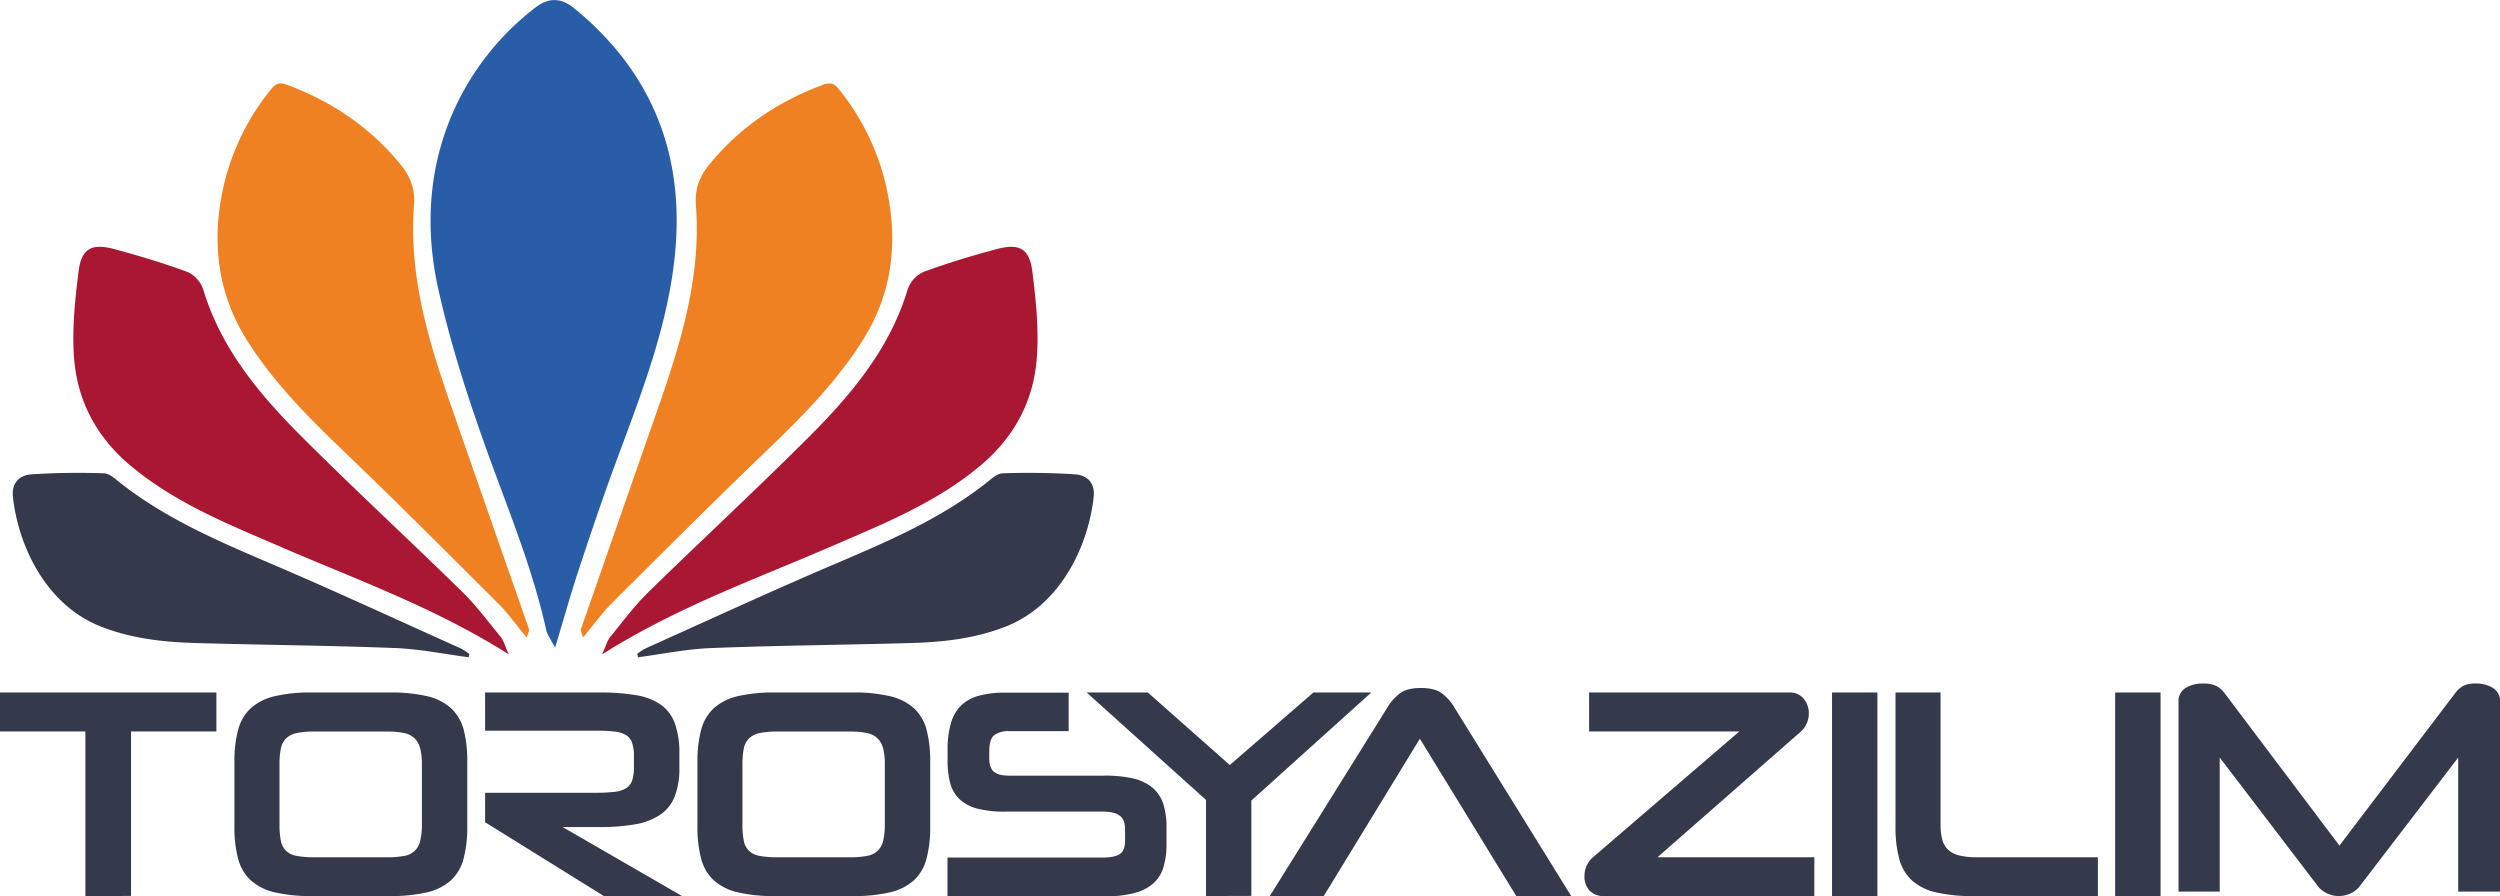<svg id="katman_1" data-name="katman 1" xmlns="http://www.w3.org/2000/svg" viewBox="0 0 812.88 291.36"><defs><style>.cls-1{fill:#34394b;}.cls-2{fill:#2a5da7;}.cls-3{fill:#ef8123;}.cls-4{fill:#a91733;}</style></defs><path class="cls-1" d="M540.88,558.51V505H513.12V492.32h70.36V505H555.73v53.48Z" transform="translate(-513.12 -267.16)"/><path class="cls-1" d="M614.58,558.51a50.91,50.91,0,0,1-12.13-1.21,17.56,17.56,0,0,1-7.77-3.88,14.52,14.52,0,0,1-4.12-7,39.79,39.79,0,0,1-1.22-10.63V515a39.91,39.91,0,0,1,1.22-10.58,14.51,14.51,0,0,1,4.12-7,17.57,17.57,0,0,1,7.77-3.89,50.91,50.91,0,0,1,12.13-1.21h25.14A51.58,51.58,0,0,1,652,493.53a17.58,17.58,0,0,1,7.76,3.89,14.6,14.6,0,0,1,4.13,7A40.37,40.37,0,0,1,665.05,515V535.8a40.24,40.24,0,0,1-1.21,10.63,14.61,14.61,0,0,1-4.13,7A17.58,17.58,0,0,1,652,557.3a51.58,51.58,0,0,1-12.23,1.21Zm35.72-42.8a20.49,20.49,0,0,0-.54-5.14,7,7,0,0,0-1.79-3.3,6.82,6.82,0,0,0-3.45-1.75,25.48,25.48,0,0,0-5.39-.49H615.26a27.27,27.27,0,0,0-5.68.49,6.82,6.82,0,0,0-3.45,1.75,6.43,6.43,0,0,0-1.69,3.3,24.5,24.5,0,0,0-.44,5.14v19.51a25.87,25.87,0,0,0,.44,5.29,6.2,6.2,0,0,0,1.69,3.3,6.73,6.73,0,0,0,3.45,1.65,30.05,30.05,0,0,0,5.68.44h23.87a28.07,28.07,0,0,0,5.39-.44,6.14,6.14,0,0,0,5.24-5,21.62,21.62,0,0,0,.54-5.29Z" transform="translate(-513.12 -267.16)"/><path class="cls-1" d="M765.11,558.51A51.05,51.05,0,0,1,753,557.3a17.58,17.58,0,0,1-7.76-3.88,14.61,14.61,0,0,1-4.13-7,39.83,39.83,0,0,1-1.21-10.63V515a40,40,0,0,1,1.21-10.58,14.6,14.6,0,0,1,4.13-7,17.58,17.58,0,0,1,7.76-3.89,51.05,51.05,0,0,1,12.14-1.21h25.13a51.46,51.46,0,0,1,12.23,1.21,17.57,17.57,0,0,1,7.77,3.89,14.58,14.58,0,0,1,4.12,7A39.91,39.91,0,0,1,815.58,515V535.8a39.79,39.79,0,0,1-1.22,10.63,14.59,14.59,0,0,1-4.12,7,17.56,17.56,0,0,1-7.77,3.88,51.46,51.46,0,0,1-12.23,1.21Zm35.71-42.8a21,21,0,0,0-.53-5.14,7.14,7.14,0,0,0-1.8-3.3,6.83,6.83,0,0,0-3.44-1.75,25.54,25.54,0,0,0-5.39-.49H765.78a27.09,27.09,0,0,0-5.67.49,6.82,6.82,0,0,0-3.45,1.75,6.44,6.44,0,0,0-1.7,3.3,25.29,25.29,0,0,0-.43,5.14v19.51a26.7,26.7,0,0,0,.43,5.29,6.21,6.21,0,0,0,1.7,3.3,6.73,6.73,0,0,0,3.45,1.65,29.87,29.87,0,0,0,5.67.44h23.88a28.14,28.14,0,0,0,5.39-.44,6.73,6.73,0,0,0,3.44-1.65,6.85,6.85,0,0,0,1.8-3.3,22.19,22.19,0,0,0,.53-5.29Z" transform="translate(-513.12 -267.16)"/><path class="cls-1" d="M821.19,558.51V546h50.28q4,0,5.72-1.11c1.17-.75,1.75-2.25,1.75-4.52v-3.59q0-3.1-1.75-4.41c-1.16-.88-3-1.31-5.62-1.31H840a34.6,34.6,0,0,1-9.17-1,13.22,13.22,0,0,1-5.78-3.11,11.11,11.11,0,0,1-3-5.24,29.59,29.59,0,0,1-.82-7.43V511a30.24,30.24,0,0,1,1.07-8.64,13.18,13.18,0,0,1,3.29-5.78,13.33,13.33,0,0,1,5.83-3.2,31.47,31.47,0,0,1,8.54-1H860.6v12.52H841.38a7.85,7.85,0,0,0-5,1.31c-1.07.87-1.6,2.64-1.6,5.29v2.13c0,2.08.48,3.55,1.45,4.42s2.66,1.31,5,1.31h31a41,41,0,0,1,9.36.92,15.2,15.2,0,0,1,6.26,3,11.45,11.45,0,0,1,3.5,5.25,24.39,24.39,0,0,1,1.06,7.66v5.24a25.58,25.58,0,0,1-1.06,7.91,11.37,11.37,0,0,1-3.5,5.29,15.37,15.37,0,0,1-6.26,3,38.61,38.61,0,0,1-9.36,1Z" transform="translate(-513.12 -267.16)"/><path class="cls-1" d="M905.26,558.51V527.26l-38.82-34.94h19.89L913,515.91l27.17-23.59H959l-39,35.14v31Z" transform="translate(-513.12 -267.16)"/><path class="cls-1" d="M1101.26,499.11a7.93,7.93,0,0,1-2.81,6.12l-46.4,40.67h51v12.61h-68.33a6.13,6.13,0,0,1-4.76-1.79,6.7,6.7,0,0,1-1.65-4.71,8.08,8.08,0,0,1,3-6.31L1078.65,505h-48.83V492.32h65a5.82,5.82,0,0,1,4.75,2A7.29,7.29,0,0,1,1101.26,499.11Z" transform="translate(-513.12 -267.16)"/><path class="cls-1" d="M1108.81,558.51V492.32h14.75v66.19Z" transform="translate(-513.12 -267.16)"/><path class="cls-1" d="M1154.68,558.51a51,51,0,0,1-12.13-1.21,17.56,17.56,0,0,1-7.77-3.88,14.59,14.59,0,0,1-4.12-7,39.83,39.83,0,0,1-1.21-10.63V492.32h14.65v42.9a19,19,0,0,0,.54,4.9,6.88,6.88,0,0,0,1.89,3.3,7.89,7.89,0,0,0,3.64,1.89,23.7,23.7,0,0,0,5.77.59h39.31v12.61Z" transform="translate(-513.12 -267.16)"/><path class="cls-1" d="M1200.87,558.51V492.32h14.76v66.19Z" transform="translate(-513.12 -267.16)"/><path class="cls-1" d="M1312.41,557.06V513.48l-32.32,42.22a8.93,8.93,0,0,1-13,0l-32.22-42.22v43.58h-13.4V495.43a5,5,0,0,1,2.29-4.57,10.34,10.34,0,0,1,5.67-1.45,9.92,9.92,0,0,1,4.18.73,7.74,7.74,0,0,1,2.81,2.37l37.37,49.6,37.66-49.6a8.19,8.19,0,0,1,2.67-2.37,8.57,8.57,0,0,1,3.93-.73,10.35,10.35,0,0,1,5.68,1.45,5,5,0,0,1,2.28,4.57v61.63Z" transform="translate(-513.12 -267.16)"/><path class="cls-1" d="M964.26,497.17a15.54,15.54,0,0,1,4.18-4.66q2.32-1.65,6.69-1.65t6.7,1.65a15.52,15.52,0,0,1,4.17,4.66l38,61.34h-17.86l-31.35-51.15-31.25,51.15H926Z" transform="translate(-513.12 -267.16)"/><path class="cls-1" d="M696.07,536.09h11.64a68.88,68.88,0,0,0,11.75-.87,21.08,21.08,0,0,0,8.2-3.06,12.94,12.94,0,0,0,4.81-5.92,24.91,24.91,0,0,0,1.55-9.46v-4.56a28.26,28.26,0,0,0-1.46-9.81A12.82,12.82,0,0,0,728,496.3a19.9,19.9,0,0,0-8.1-3.11,70.19,70.19,0,0,0-11.94-.87H670.85v12.42h36.09a53,53,0,0,1,6,.29,9.16,9.16,0,0,1,3.78,1.17,4.76,4.76,0,0,1,1.94,2.52,13.05,13.05,0,0,1,.58,4.27v3.6a13.35,13.35,0,0,1-.58,4.36,4.76,4.76,0,0,1-2,2.53,9.32,9.32,0,0,1-3.78,1.16,51.63,51.63,0,0,1-6,.29H670.85v9.58l38.61,24h25.43Z" transform="translate(-513.12 -267.16)"/><path class="cls-2" d="M693.6,477.76c-1.33-2.6-2.51-4.09-2.88-5.76-4.36-19.68-12-38.22-18.85-57.09-6.33-17.57-12.17-35.46-16.22-53.66-4.43-19.89-3.31-40,5.4-59a87.25,87.25,0,0,1,26.16-32.63c4.31-3.37,8.44-3.19,12.62.23,26.42,21.63,36.58,49.66,32.41,83.19-2.84,22.82-11.33,44-19.2,65.37-4.12,11.18-7.94,22.48-11.67,33.79C698.75,460.11,696.5,468.17,693.6,477.76Z" transform="translate(-513.12 -267.16)"/><path class="cls-3" d="M684.4,474.48c-3.43-4.13-6.17-8-9.48-11.29-16.85-16.8-33.67-33.63-50.85-50.09-11.38-10.91-22.4-22.15-30.78-35.52-10-16.05-11.55-33.65-7-51.8a77.78,77.78,0,0,1,14.85-29.46c1.56-2,2.78-2.53,5.41-1.55,14.51,5.43,26.83,13.7,36.74,25.78,3.38,4.12,4.84,8.18,4.44,13.33-1.74,22.74,4.67,44,12,65.07q12.67,36.42,25.41,72.81C685.27,472.17,684.88,472.76,684.4,474.48Z" transform="translate(-513.12 -267.16)"/><path class="cls-3" d="M702.68,474.48c3.43-4.13,6.17-8,9.48-11.29C729,446.39,745.84,429.56,763,413.1c11.39-10.91,22.4-22.15,30.78-35.52,10.06-16.05,11.56-33.65,7-51.8A77.76,77.76,0,0,0,786,296.32c-1.56-2-2.79-2.53-5.42-1.55-14.5,5.43-26.83,13.7-36.74,25.78-3.38,4.12-4.84,8.18-4.44,13.33,1.74,22.74-4.67,44-12,65.07Q714.68,435.36,702,471.76C701.81,472.17,702.2,472.76,702.68,474.48Z" transform="translate(-513.12 -267.16)"/><path class="cls-4" d="M678.56,479.93c-24.16-15.26-49.37-24.24-73.85-34.82-17.1-7.4-34.49-14.27-49.11-26.51-11.31-9.47-17.53-21.44-18.45-35.77-.59-9.11.37-18.42,1.53-27.53.92-7.27,4.24-9.1,11.45-7.18,8.09,2.16,16.13,4.59,24,7.48a9.75,9.75,0,0,1,5.06,5.65c5.92,19.65,18.74,34.67,32.8,48.67,16.85,16.8,34.35,32.95,51.36,49.61,4.62,4.52,8.53,9.79,12.64,14.82C676.89,475.49,677.26,477.07,678.56,479.93Z" transform="translate(-513.12 -267.16)"/><path class="cls-4" d="M708.89,479.93c24.16-15.26,49.37-24.24,73.85-34.82,17.1-7.4,34.49-14.27,49.11-26.51,11.31-9.47,17.53-21.44,18.45-35.77.59-9.11-.37-18.42-1.53-27.53-.92-7.27-4.24-9.1-11.45-7.18-8.09,2.16-16.13,4.59-24,7.48a9.75,9.75,0,0,0-5.06,5.65c-5.92,19.65-18.74,34.67-32.8,48.67-16.85,16.8-34.35,33-51.35,49.61-4.63,4.52-8.54,9.79-12.65,14.83C710.56,475.49,710.19,477.07,708.89,479.93Z" transform="translate(-513.12 -267.16)"/><path class="cls-1" d="M665.49,480.87c-8-1.05-16-2.72-24.07-3-21.44-.84-42.91-1-64.37-1.62-10.59-.29-21-1.4-31.09-5.35-18.31-7.18-27-26.88-28.64-42.24-.48-4.43,2.08-7,6-7.26,7.84-.54,15.73-.59,23.59-.35,1.86.06,3.79,1.92,5.47,3.24,14.66,11.49,31.52,18.75,48.49,26,20.89,8.91,41.5,18.47,62.23,27.78a18.65,18.65,0,0,1,2.64,1.76Z" transform="translate(-513.12 -267.16)"/><path class="cls-1" d="M720.56,480.87c8-1.05,16-2.72,24.07-3,21.45-.84,42.92-1,64.37-1.62,10.6-.29,21-1.4,31.1-5.35,18.3-7.18,27-26.88,28.64-42.24.47-4.43-2.09-7-6-7.26-7.84-.54-15.73-.59-23.59-.35-1.86.06-3.8,1.92-5.47,3.24-14.66,11.49-31.52,18.75-48.49,26C764.34,459.15,743.72,468.71,723,478a19.64,19.64,0,0,0-2.65,1.76Z" transform="translate(-513.12 -267.16)"/></svg>